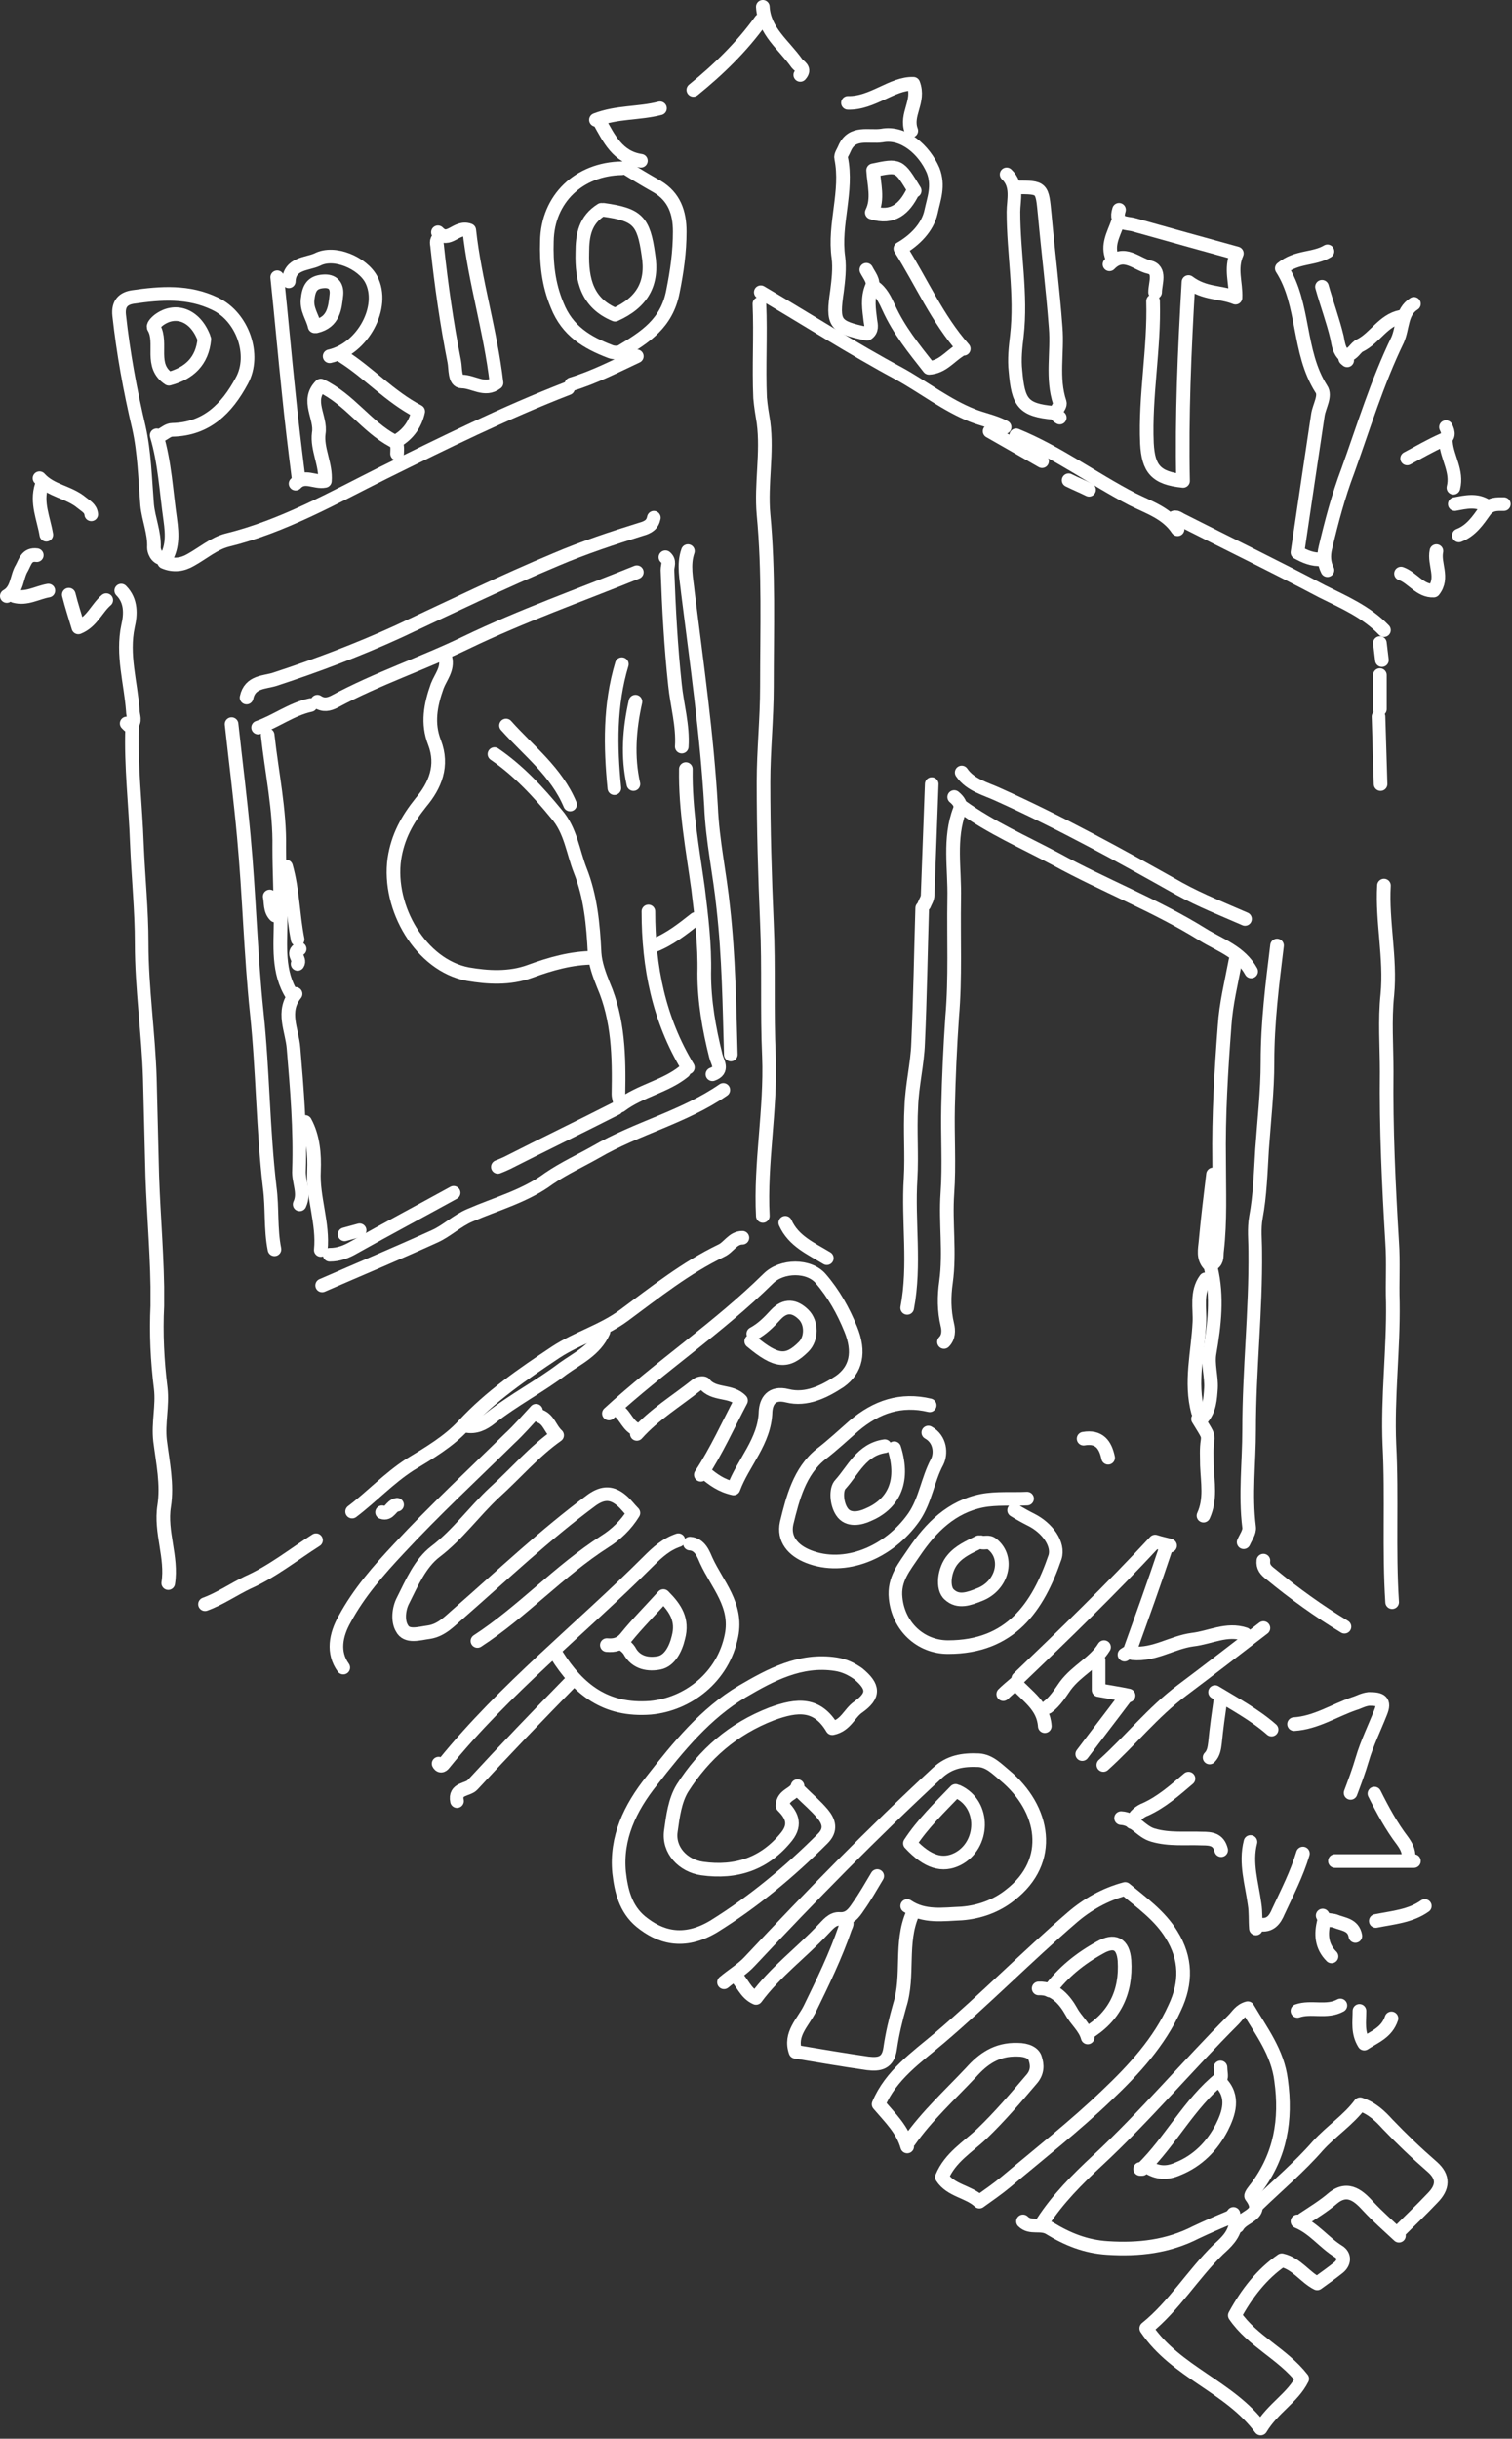 <svg width="222" height="358" viewBox="0 0 222 358" fill="none" xmlns="http://www.w3.org/2000/svg">
<rect x="0" y="0" width="222" height="358" fill="#333333" stroke="none"/>
<path d="M203.2 130C202.9 135.3 204.2 140.6 203.7 146C203.3 149.8 203.6 153.5 203.6 157.3C203.5 165.7 203.9 174 204.4 182.4C204.6 185.3 204.4 188.3 204.5 191.2C204.6 198.2 203.7 205.1 204 212.1C204.4 219.8 203.9 227.5 204.4 235.2" stroke="white" stroke-width="2" stroke-miterlimit="10" stroke-linecap="round" stroke-linejoin="round"/>
<path d="M150.8 220C148.6 220.1 146.3 219.9 144.2 220.3C139.7 221.2 136.7 224.2 134.2 227.9C132.8 230 131.2 231.8 131.5 234.6C131.9 238.7 135.1 241.8 139.2 241.8C148.4 241.8 152.4 235.9 154.9 228.6C155.5 226.7 153.8 224.3 151.4 223.1C150.6 222.7 149.7 222.2 148.9 221.7" stroke="white" stroke-width="2" stroke-miterlimit="10" stroke-linecap="round" stroke-linejoin="round"/>
<path d="M96 76C95.8 77 95.2 77.4 94.1 77.7C89.9 79 85.7 80.4 81.7 82.1C73.8 85.4 66.2 89.1 58.5 92.7C52.6 95.4 46.5 97.7 40.4 99.7C38.9 100.2 36.7 100 36.2 102.4" stroke="white" stroke-width="2" stroke-miterlimit="10" stroke-linecap="round" stroke-linejoin="round"/>
<path d="M136.5 206.3C132.3 205.3 128.7 206.5 125.4 209.3C123.8 210.7 122.2 212.2 120.5 213.5C117.4 216 116.4 219.9 115.5 223.6C115 225.9 116.4 227.6 118.7 228.5C124 230.6 130.5 228 134.2 222.7C135.9 220.2 136.2 217.2 137.6 214.6C138.2 213.4 138.1 211.3 136.3 210.3" stroke="white" stroke-width="2" stroke-miterlimit="10" stroke-linecap="round" stroke-linejoin="round"/>
<path d="M106.2 160C100.4 164 93.5 165.6 87.5 169.1C85.2 170.4 82.8 171.5 80.6 173C77.1 175.6 72.9 176.7 69 178.4C67.1 179.2 65.6 180.7 63.8 181.5C58.3 184 52.8 186.3 47.3 188.7" stroke="white" stroke-width="2" stroke-miterlimit="10" stroke-linecap="round" stroke-linejoin="round"/>
<path d="M65.4 96.6C65.8 98.2 64.7 99.4 64.2 100.7C63.2 103.5 62.7 106.2 63.8 109C65.1 112.4 63.9 115.3 61.8 117.8C59.8 120.3 58.4 122.8 57.9 126.1C56.9 133.3 61.8 141.7 68.7 143C71.6 143.5 74.8 143.7 77.8 142.6C80.8 141.5 83.9 140.6 87.2 140.6" stroke="white" stroke-width="2" stroke-miterlimit="10" stroke-linecap="round" stroke-linejoin="round"/>
<path d="M134 280.9C132.1 285.2 133.5 290 132.1 294.4C131.5 296.5 131 298.6 130.7 300.7C130.4 302.9 129.1 303.1 127.4 302.9C123.9 302.4 120.4 301.8 116.8 301.2C115.9 298.6 117.9 296.9 118.9 294.9C120.8 291 122.7 287.1 124.1 283C124.3 282.5 124.5 282.3 124.1 281.9" stroke="white" stroke-width="2" stroke-miterlimit="10" stroke-linecap="round" stroke-linejoin="round"/>
<path d="M103.5 216.2C104.7 217.2 105.9 218.1 107.7 218.5C109.1 214.7 112.3 211.6 112.4 207.2C112.5 205.8 113.2 204.3 115.6 204.9C118.4 205.6 121 204.3 123.3 202.8C125.7 201.1 126.3 198.5 124.9 195.1C123.8 192.4 122.4 189.9 120.5 187.7C118.8 185.7 114.8 185.7 112.8 187.7C105.5 194.9 96.9 200.6 89.4 207.5" stroke="white" stroke-width="2" stroke-miterlimit="10" stroke-linecap="round" stroke-linejoin="round"/>
<path d="M133.2 315.1C132.5 312.6 130.7 310.9 129 308.9C130.8 304.6 134.6 302 137.9 299.2C144.6 293.5 150.8 287.2 157.4 281.5C159.6 279.6 162.2 278.1 165.2 277.3C167.6 279.3 170.3 281.2 172 284C174.2 287.5 174.2 291.1 172.5 294.7C170.2 299.8 166.5 303.8 162.5 307.6C157.8 312.1 152.7 316.1 147.7 320.3C146.5 321.3 145.2 322.2 143.8 323.2C142.2 321.7 139.6 321.6 138.3 319.6C139.5 316.7 142.1 315.2 144.2 313.2C146.8 310.7 149.1 308 151.4 305.3C152.4 304.2 152.3 303.1 152 302.2C151.8 301.4 150.8 300.9 149.4 300.9C146.3 300.8 144.3 302.3 142.6 304.2C139.5 307.5 136.1 310.6 133.5 314.3" stroke="white" stroke-width="2" stroke-miterlimit="10" stroke-linecap="round" stroke-linejoin="round"/>
<path d="M19.4 106.8C19.2 112.5 19.9 118.2 20.1 123.9C20.3 128.8 20.8 133.6 20.8 138.5C20.8 145.1 21.8 151.7 22 158.3C22.1 162.3 22.2 166.4 22.3 170.4C22.4 176.5 23 182.7 23.1 188.9C23.1 189.8 23.1 190.7 23.1 191.7C22.9 195.7 23.1 199.8 23.6 203.8C23.9 206.4 23.2 208.9 23.5 211.5C23.9 214.7 24.6 217.9 24.1 221.1C23.5 224.9 25.3 228.6 24.7 232.4" stroke="white" stroke-width="2" stroke-miterlimit="10" stroke-linecap="round" stroke-linejoin="round"/>
<path d="M141.5 51.2C137.6 46.8 135.3 41.4 132.2 36.5C134.3 35.3 136.2 33.4 136.7 31.1C137.1 29.2 137.9 27.3 137 25C135.7 22 132.7 19.3 129.5 19.9C127.6 20.2 125.1 19.2 124 21.8C123.8 22.3 123.4 22.8 123.5 23.2C124.5 28.1 122.4 32.9 123.1 37.8C123.3 39.4 123.1 41.1 122.9 42.7C122.2 47.5 122.5 48 127.3 49C128.1 48.5 127.9 47.7 127.8 47.1C127.6 45.4 127.3 43.8 128 42.1C128.4 41.3 127.6 40.4 127.2 39.6" stroke="white" stroke-width="2" stroke-miterlimit="10" stroke-linecap="round" stroke-linejoin="round"/>
<path d="M101 80.9C100.3 82.9 100.8 85 101 87C102.3 97.4 103.8 107.9 104.4 118.4C104.6 123.4 105.7 128.3 106.2 133.3C107 140.4 107.1 147.6 107.3 154.8" stroke="white" stroke-width="2" stroke-miterlimit="10" stroke-linecap="round" stroke-linejoin="round"/>
<path d="M70.1 240.9C76.7 236.6 82.1 230.6 88.8 226.3C90.4 225.3 91.9 223.9 93 222.1C92.4 221.5 91.9 220.8 91.3 220.3C89.9 219.1 88.6 219 86.9 220.2C80 225.3 73.8 231.2 67.4 236.8C66.1 237.9 64.9 239.3 63 239.6C61.5 239.8 59.7 240.4 59 239C58.4 238 58.5 236.2 59.2 234.9C60.5 232.3 61.7 229.5 63.9 227.8C67.2 225.3 69.6 221.9 72.6 219.1C75.7 216.3 78.4 213.1 81.8 210.7C80.8 209.8 80.6 208.4 79.3 207.9" stroke="white" stroke-width="2" stroke-miterlimit="10" stroke-linecap="round" stroke-linejoin="round"/>
<path d="M78.7 207.1C77.4 208.5 76.2 209.9 74.8 211.2C69.4 216.5 63.8 221.7 58.599 227.3C55.599 230.5 52.7 233.8 50.599 237.7C49.3 240 48.8 242.6 50.4 244.8" stroke="white" stroke-width="2" stroke-miterlimit="10" stroke-linecap="round" stroke-linejoin="round"/>
<path d="M117.5 263C118.6 264.1 119.8 265.1 120.8 266.3C121.7 267.4 122.1 268.6 120.8 269.9C115.9 274.8 110.6 279.2 104.8 282.8C100.3 285.5 96.8 284.3 94.1 282.1C91.8 280.2 91.2 277.5 90.9 274.9C90.4 269.8 92.5 265.4 95.7 261.4C99.6 256.4 103.6 251.5 109 248.3C113.1 245.9 117.5 243.5 122.7 244.3C124 244.5 125 245 126 245.7C128.3 247.6 128.4 248.9 126 250.6C124.7 251.5 124.2 253.3 122.2 253.7C120 250 117.1 250.2 113.3 251.6C107.6 253.8 103.4 257.5 100.2 262.5C99.1 264.3 98.8 266.6 98.5 268.8C98.1 271.6 100.3 273.9 103.1 274.3C108.1 275 112.3 273.6 115.5 269.6C117 267.7 116.1 266.3 114.9 265.1C114.9 263.4 116.8 263.4 117.1 262.2" stroke="white" stroke-width="2" stroke-miterlimit="10" stroke-linecap="round" stroke-linejoin="round"/>
<path d="M141.2 113.4C142.5 115.3 144.8 115.8 146.7 116.7C155.8 120.8 164.5 125.6 173.2 130.5C176.3 132.2 179.6 133.5 182.8 134.9" stroke="white" stroke-width="2" stroke-miterlimit="10" stroke-linecap="round" stroke-linejoin="round"/>
<path d="M111.5 44.6C111.7 49.2 111.4 53.8 111.6 58.4C111.7 59.6 111.9 60.8 112.1 62C112.7 66.5 111.7 71 112.1 75.5C112.9 83.9 112.6 92.4 112.6 100.8C112.6 105.5 112.1 110.2 112.1 114.8C112.1 121.7 112.3 128.6 112.6 135.5C112.9 142 112.6 148.5 112.9 155.1C113.2 162.9 111.6 170.7 112 178.5" stroke="white" stroke-width="2" stroke-miterlimit="10" stroke-linecap="round" stroke-linejoin="round"/>
<path d="M101.3 226.6C102.8 226.7 103.3 228.2 103.7 229.1C105.3 232.6 108.3 235.6 107.4 240.1C106.2 246.2 101 250.2 95.5 250.7C88.9 251.2 84.9 248 81.7 242.9" stroke="white" stroke-width="2" stroke-miterlimit="10" stroke-linecap="round" stroke-linejoin="round"/>
<path d="M34 106.3C34.6 111.8 35.3 117.3 35.8 122.8C36.6 131.4 36.8 140.1 37.7 148.7C38.6 157.2 38.6 165.8 39.6 174.3C40 177.3 39.7 180.4 40.3 183.4" stroke="white" stroke-width="2" stroke-miterlimit="10" stroke-linecap="round" stroke-linejoin="round"/>
<path d="M181.4 141C180.8 144.2 180 147.4 179.8 150.6C179.3 157.2 178.9 163.8 179 170.4C179 174.8 179.2 179.2 178.7 183.6C178.6 184.3 178.8 185 178.1 185.5" stroke="white" stroke-width="2" stroke-miterlimit="10" stroke-linecap="round" stroke-linejoin="round"/>
<path d="M39.3 107.9C39.9 113.4 41.1 118.9 41 124.4C41 128 41.2 131.6 41.2 135.1C41.2 138.7 40.7 142.7 42.9 146.1" stroke="white" stroke-width="2" stroke-miterlimit="10" stroke-linecap="round" stroke-linejoin="round"/>
<path d="M91.3 24.7C85 24.8 80.4 29.2 80.3 35.4C80.2 38.6 80.5 41.7 81.8 44.8C83.3 48.6 86.2 50.3 89.6 51.6C90.1 51.8 90.8 51.8 91.2 51.6C94.7 49.5 97.9 47.5 98.8 42.8C99.4 39.8 99.8 37 99.8 34C99.8 31.2 99 28.9 96.5 27.4C94.9 26.5 93.4 25.6 91.8 24.6" stroke="white" stroke-width="2" stroke-miterlimit="10" stroke-linecap="round" stroke-linejoin="round"/>
<path d="M23.601 63.9C24.201 63.6 24.701 63.1 25.3 63.1C30.3 63 33.3 60 35.501 55.9C37.6 52.1 35.6 46.5 31.601 44.6C27.701 42.7 23.601 43 19.5 43.6C18.201 43.8 17.3 44.5 17.5 46.3C18.101 51.8 19.101 57.3 20.401 62.8C21.201 66.4 21.3 70.3 21.601 74.1C21.8 76.2 22.701 78.2 22.601 80.4C22.601 80.8 22.901 81.9 23.901 82" stroke="white" stroke-width="2" stroke-miterlimit="10" stroke-linecap="round" stroke-linejoin="round"/>
<path d="M83.4 57C74.1 60.6 65.2 65 56.3 69.4C48.9 73.1 41.5 77.3 33.3 79.3C31.4 79.8 29.8 81.2 28 82.2C26.8 82.9 25.5 83.1 24.1 82.5" stroke="white" stroke-width="2" stroke-miterlimit="10" stroke-linecap="round" stroke-linejoin="round"/>
<path d="M187.5 138.8C186.8 144.5 186.1 150.1 186.1 155.9C186.1 160.2 185.6 164.5 185.3 168.8C185.1 172.1 185 175.5 184.4 178.7C184.1 180.4 184.3 182 184.3 183.7C184.4 192.4 183.4 201.1 183.4 209.9C183.4 214.7 182.8 219.4 183.4 224.2C183.5 224.9 182.9 225.7 182.6 226.4" stroke="white" stroke-width="2" stroke-miterlimit="10" stroke-linecap="round" stroke-linejoin="round"/>
<path d="M181.1 325C180.3 325.9 181.6 325.9 181.7 326.8C182.6 325.2 185.8 325.2 183.7 322.4C183.6 322.2 184.2 321.5 184.5 321.1C188 316.4 188.9 311.2 188.1 305.4C187.6 301.3 185.2 298.2 183.2 294.8C182.1 295.1 181.7 295.9 181.1 296.5C174.3 303.3 168.1 310.7 161.1 317.2C158.2 319.9 155.3 322.8 153.1 326.2" stroke="white" stroke-width="2" stroke-miterlimit="10" stroke-linecap="round" stroke-linejoin="round"/>
<path d="M133.2 279.8C135.7 281.5 138.5 281 141.2 280.9C143.8 280.7 146.3 279.8 148.3 278.2C154.8 273.2 153.4 265.5 147.5 260.6C146.4 259.7 145.3 258.5 143.7 258.4C141.4 258.3 139.4 258.6 137.6 260.3C128.1 269.1 119 278.4 110.1 287.9C109 289.1 107.6 289.9 106.3 291" stroke="white" stroke-width="2" stroke-miterlimit="10" stroke-linecap="round" stroke-linejoin="round"/>
<path d="M203.2 92.5C200.6 89.8 197.3 88.4 194.1 86.8C187.3 83.2 180.3 79.8 173.4 76.3C173 76.1 172.5 75.6 172 76.3" stroke="white" stroke-width="2" stroke-miterlimit="10" stroke-linecap="round" stroke-linejoin="round"/>
<path d="M72.6 110.7C76.1 113.1 79 116.2 81.7 119.5C83.8 121.9 84.1 125 85.2 127.8C86.7 131.6 87.1 135.7 87.3 139.9C87.4 141.5 88 143.1 88.6 144.6C90.8 149.7 90.9 155.1 90.8 160.6C90.8 161.1 91 161.5 91.1 162.3C94 160.1 97.7 159.5 100.4 157.3" stroke="white" stroke-width="2" stroke-miterlimit="10" stroke-linecap="round" stroke-linejoin="round"/>
<path d="M207.6 44.6C205.7 45.8 206 48.1 205.2 49.9C202.2 56.1 200.2 62.7 197.9 69.1C196.5 72.8 195.5 76.6 194.6 80.4C194.3 81.6 194.4 82.7 194.9 83.7" stroke="white" stroke-width="2" stroke-miterlimit="10" stroke-linecap="round" stroke-linejoin="round"/>
<path d="M135.4 133.3C135.2 139.9 135.1 146.5 134.8 153.1C134.7 156.2 133.9 159.3 133.8 162.5C133.6 166 133.9 169.5 133.7 173C133.3 179.3 134.4 185.7 133.2 192" stroke="white" stroke-width="2" stroke-miterlimit="10" stroke-linecap="round" stroke-linejoin="round"/>
<path d="M140.1 117C140.7 117.5 141.2 118.1 140.9 118.9C139.3 123.1 140.2 127.5 140.1 131.9C140 137.7 140.3 143.5 139.8 149.3C139.5 153.7 139.3 158.1 139.2 162.5C139.1 166.7 139.4 171 139.1 175.2C138.8 179.5 139.5 183.8 138.9 188.2C138.6 190.3 138.6 192.4 139.1 194.5C139.3 195.3 139.3 196.3 138.6 197" stroke="white" stroke-width="2" stroke-miterlimit="10" stroke-linecap="round" stroke-linejoin="round"/>
<path d="M180.6 325.5C178.9 326.2 177.3 326.9 175.6 327.7C171.5 329.8 167.2 330.3 162.6 330C159.4 329.8 156.7 328.7 154.1 327.1C152.8 326.3 151.3 327.2 150.2 326.1" stroke="white" stroke-width="2" stroke-miterlimit="10" stroke-linecap="round" stroke-linejoin="round"/>
<path d="M185.5 239C181.6 242 177.6 245.1 173.6 248.1C169.3 251.3 166 255.5 162 259.1" stroke="white" stroke-width="2" stroke-miterlimit="10" stroke-linecap="round" stroke-linejoin="round"/>
<path d="M141.2 118.4C145.5 121.5 150.3 123.6 155 126.1C162.1 130 169.7 132.9 176.6 137.2C179.2 138.8 182.1 139.7 183.7 142.6" stroke="white" stroke-width="2" stroke-miterlimit="10" stroke-linecap="round" stroke-linejoin="round"/>
<path d="M171.8 226.9C171.2 226.7 170.5 226.6 169.6 226.3C163.2 233.2 156.4 239.8 149.5 246.4" stroke="white" stroke-width="2" stroke-miterlimit="10" stroke-linecap="round" stroke-linejoin="round"/>
<path d="M164.3 30.8C163.6 33 165.5 32.7 166.5 33C171.5 34.4 176.5 35.8 181.6 37.2C180.6 39.5 181.5 41.5 181.4 43.7C179.2 42.8 176.9 43.2 174.5 41.4C173.9 51.6 173.5 61.1 173.7 70.6C169.7 70.2 168.6 68.8 168.4 65.1C168.1 58.1 169.5 51.2 169.3 44.2" stroke="white" stroke-width="2" stroke-miterlimit="10" stroke-linecap="round" stroke-linejoin="round"/>
<path d="M149.2 63.9C155.3 66.4 160.5 70.3 166.3 73.3C168.7 74.5 171.3 75.3 172.9 77.7" stroke="white" stroke-width="2" stroke-miterlimit="10" stroke-linecap="round" stroke-linejoin="round"/>
<path d="M177.8 186.2C178.8 190.4 178.3 194.5 177.6 198.6C177.3 200.3 177.9 202.1 177.8 203.8C177.7 205.3 177.6 207 176.5 208.2" stroke="white" stroke-width="2" stroke-miterlimit="10" stroke-linecap="round" stroke-linejoin="round"/>
<path d="M194.9 36.9C192.9 38.1 190.4 37.6 188.2 39.4C191.6 44.7 190.5 51.6 194 57.1C194.7 58.1 193.7 59.6 193.5 60.9C192.5 67.6 191.5 74.3 190.5 81.1C191.6 81.7 192.7 82.2 194.1 82.1" stroke="white" stroke-width="2" stroke-miterlimit="10" stroke-linecap="round" stroke-linejoin="round"/>
<path d="M149.2 27.5C153.1 27.5 153 27.5 153.4 31.6C153.9 37.1 154.6 42.6 155 48.1C155.3 51.8 154.4 55.5 155.6 59.1C155.8 59.8 154.3 60.6 155.6 61.3" stroke="white" stroke-width="2" stroke-miterlimit="10" stroke-linecap="round" stroke-linejoin="round"/>
<path d="M109 181.7C107.6 181.7 107 183.1 105.9 183.6C100.7 186.1 96.2 189.7 91.6 193.1C88.5 195.4 84.8 196.4 81.6 198.5C76.8 201.7 72.1 204.9 68.1 209.2C65.9 211.6 63 213.3 60.2 215C57.1 217 54.6 219.7 51.7 221.9" stroke="white" stroke-width="2" stroke-miterlimit="10" stroke-linecap="round" stroke-linejoin="round"/>
<path d="M46.4 226.1C43.1 228.2 40 230.7 36.4 232.3C34.3 233.3 32.3 234.7 30.1 235.5" stroke="white" stroke-width="2" stroke-miterlimit="10" stroke-linecap="round" stroke-linejoin="round"/>
<path d="M88.6 195.5C87.4 198.2 84.8 199.4 82.7 200.9C79.3 203.5 75.4 205.5 72 208.2C71 209 69.8 209.6 68.4 209.3" stroke="white" stroke-width="2" stroke-miterlimit="10" stroke-linecap="round" stroke-linejoin="round"/>
<path d="M17.8 86.7C19.3 88.2 19.2 90.2 18.8 91.9C17.9 96.1 19.2 100.2 19.5 104.3C19.5 105.1 20 105.9 19.2 106.5C19.1 106.5 19 106.5 18.9 106.5C18.8 106.4 18.7 106.3 18.6 106.2" stroke="white" stroke-width="2" stroke-miterlimit="10" stroke-linecap="round" stroke-linejoin="round"/>
<path d="M184.7 323.6C187.6 320.8 190.8 318.1 193.5 315C195.5 312.8 198 311.2 199.7 308.9C201.5 309.5 202.7 310.7 203.7 311.8C205.8 314 208 316.1 210.3 318.1C212 319.6 211.9 321.1 210.3 322.7C208.7 324.4 207 326 205.3 327.7" stroke="white" stroke-width="2" stroke-miterlimit="10" stroke-linecap="round" stroke-linejoin="round"/>
<path d="M177 187.8C175.6 189.7 176.2 192.1 176.1 194.1C175.9 198.5 174.7 202.9 175.9 207.3" stroke="white" stroke-width="2" stroke-miterlimit="10" stroke-linecap="round" stroke-linejoin="round"/>
<path d="M99.6 226.1C97.8 226.7 96.5 227.9 95.2 229.2C85.2 239.2 74.1 247.9 65.2 258.9C64.9 259.3 64.6 259.3 64.4 258.9" stroke="white" stroke-width="2" stroke-miterlimit="10" stroke-linecap="round" stroke-linejoin="round"/>
<path d="M40.7 40.7C41.3 46.4 41.8 52.1 42.4 57.8C42.8 61.8 43.3 65.9 43.8 69.9" stroke="white" stroke-width="2" stroke-miterlimit="10" stroke-linecap="round" stroke-linejoin="round"/>
<path d="M83.9 246.8C79 251.8 74.1 256.9 69.4 262C68.7 262.8 66.7 262.5 67.1 264.4" stroke="white" stroke-width="2" stroke-miterlimit="10" stroke-linecap="round" stroke-linejoin="round"/>
<path d="M66.6 175.1C61.7 177.8 56.8 180.4 52 183.1C50.8 183.8 49.7 184.2 48.4 184.2" stroke="white" stroke-width="2" stroke-miterlimit="10" stroke-linecap="round" stroke-linejoin="round"/>
<path d="M179.2 305.7C181.3 307.8 180.4 310.3 179.4 312.3C178 315 175.9 317.2 172.9 318.4C171.3 319.1 169.9 319 168.5 318.1" stroke="white" stroke-width="2" stroke-miterlimit="10" stroke-linecap="round" stroke-linejoin="round"/>
<path d="M100.7 112.9C100.6 118.9 101.7 124.7 102.5 130.5C103 134.6 103.5 138.7 103.4 142.9C103.4 147 104.1 151 105.1 155C105.3 155.9 106.3 157.1 104.6 157.7" stroke="white" stroke-width="2" stroke-miterlimit="10" stroke-linecap="round" stroke-linejoin="round"/>
<path d="M140.6 263C144.7 264.9 144.5 270.9 140.6 272.9C138.4 274 136.2 273.4 133.6 270.6C135.5 267.7 137.9 265.4 140.3 262.9" stroke="white" stroke-width="2" stroke-miterlimit="10" stroke-linecap="round" stroke-linejoin="round"/>
<path d="M23 63.9C24.2 67.9 24.4 72.1 25 76.3C25.3 78.5 25.4 80.5 24.1 82.4" stroke="white" stroke-width="2" stroke-miterlimit="10" stroke-linecap="round" stroke-linejoin="round"/>
<path d="M136.8 115.1C136.6 120.5 136.4 125.9 136.2 131.4C136.2 131.9 135.9 132.3 135.7 132.8" stroke="white" stroke-width="2" stroke-miterlimit="10" stroke-linecap="round" stroke-linejoin="round"/>
<path d="M95.2 133.8C95.2 141.9 96.7 149.6 101 156.7" stroke="white" stroke-width="2" stroke-miterlimit="10" stroke-linecap="round" stroke-linejoin="round"/>
<path d="M190.5 326.1C192.9 327.1 194.4 329.2 196.5 330.5C197.5 331.1 197.4 332.2 196.5 332.9C195.5 333.7 194.5 334.4 193.4 335.2C191.6 334.3 190.4 332.3 188.2 331.8C185.3 333.8 183.1 336.6 181.3 339.9C183.9 343.7 188.3 345.5 191.2 349.2C189.8 352 186.9 353.5 185.1 356.5C180.5 350.3 172.7 348.3 168.3 341.8C172.4 338.5 175.1 333.9 178.9 330.2C180 329.2 181.1 328.2 181.4 326.6" stroke="white" stroke-width="2" stroke-miterlimit="10" stroke-linecap="round" stroke-linejoin="round"/>
<path d="M90.5 162.7C85.2 165.4 79.8 168 74.5 170.7C74.1 170.9 73.6 171.1 73.1 171.3" stroke="white" stroke-width="2" stroke-miterlimit="10" stroke-linecap="round" stroke-linejoin="round"/>
<path d="M64.3 34.1C65.9 35.8 67 33.1 68.9 33.8C69.7 41.2 72 48.5 72.9 56.2C71.2 57.5 69.5 56 67.8 56C66.7 56 66.9 54.1 66.7 53.1C65.6 47.5 64.8 41.9 64.2 36.3C64.2 35.9 63.9 35.3 64.5 34.9" stroke="white" stroke-width="2" stroke-miterlimit="10" stroke-linecap="round" stroke-linejoin="round"/>
<path d="M58.3 66.6C58.3 65.9 58.5 65.1 57.7 64.7C53.8 62.6 51.3 58.6 47.1 56.6C44.9 58.8 47.2 61.3 46.8 63.6C46.5 65.9 47.9 68.2 47.7 70.6C46.2 70.9 44.7 69.6 43.4 71" stroke="white" stroke-width="2" stroke-miterlimit="10" stroke-linecap="round" stroke-linejoin="round"/>
<path d="M182.8 239.9C180.1 239 177.7 240.4 175.1 240.7C172.1 241.1 169.5 243 166.3 242.7" stroke="white" stroke-width="2" stroke-miterlimit="10" stroke-linecap="round" stroke-linejoin="round"/>
<path d="M48.4 52.3C53.3 51.2 56.6 45 54.5 41C53.2 38.6 49.1 36.8 46.6 38.1C45.1 38.8 42.5 38.6 42.4 41.3" stroke="white" stroke-width="2" stroke-miterlimit="10" stroke-linecap="round" stroke-linejoin="round"/>
<path d="M93.5 84C85.1 87.4 76.6 90.4 68.5 94.3C62.1 97.4 55.4 99.6 49.1 103C48.3 103.4 47.5 103.6 46.6 103" stroke="white" stroke-width="2" stroke-miterlimit="10" stroke-linecap="round" stroke-linejoin="round"/>
<path d="M89.1 241.5C90.2 241.6 91.1 241.4 91.9 240.4C93.6 238.3 95.5 236.4 97.4 234.3C99.2 236.1 100.3 237.8 99.6 240.4C99.2 242.1 98.3 243.8 96.8 244.1C95.3 244.4 93.4 244.2 92.4 242.3C92.2 242 91.9 241.7 91.6 241.5" stroke="white" stroke-width="2" stroke-miterlimit="10" stroke-linecap="round" stroke-linejoin="round"/>
<path d="M147.8 25.6C149.5 27.2 148.8 29.4 148.8 31.1C148.8 37.2 150 43.2 149.3 49.3C149.1 51 148.9 52.7 149.1 54.5C149.5 59.1 150.2 60.2 154.7 60.6" stroke="white" stroke-width="2" stroke-miterlimit="10" stroke-linecap="round" stroke-linejoin="round"/>
<path d="M46.4 47.9C49 47.3 49.2 45.2 49.4 43.2C49.5 41.9 48.8 41.2 47.5 41.3C46.1 41.4 45.4 42 45.2 43.7C44.9 45.4 45.9 46.5 46.2 47.9" stroke="white" stroke-width="2" stroke-miterlimit="10" stroke-linecap="round" stroke-linejoin="round"/>
<path d="M110.6 195.8C111.9 195.1 112.9 194.1 113.9 193C115.3 191.5 116.7 191.7 118 193C119.2 194.2 119.2 196.5 118 197.7C115.6 200.1 114 200 110.3 196.9" stroke="white" stroke-width="2" stroke-miterlimit="10" stroke-linecap="round" stroke-linejoin="round"/>
<path d="M154.1 292.2C156.1 289.5 158.6 287.5 161.5 285.9C163.6 284.7 164.9 285.3 165.1 287.8C165.4 292.5 163.6 296.1 159.6 298.5" stroke="white" stroke-width="2" stroke-miterlimit="10" stroke-linecap="round" stroke-linejoin="round"/>
<path d="M111.7 42.9C118.5 46.9 125.2 51.2 132.1 54.9C135.7 56.9 139 59.5 142.8 61C144.3 61.6 146 61.9 147.5 62.7" stroke="white" stroke-width="2" stroke-miterlimit="10" stroke-linecap="round" stroke-linejoin="round"/>
<path d="M128.8 275.4C127.9 276.9 127 278.5 126 279.9C125.4 280.8 124.7 281.8 123.3 281.7C122.2 281.6 121.5 282.6 120.8 283.3C117.6 286.7 113.8 289.5 111 293.3C109.4 292.6 109 290.9 107.9 290" stroke="white" stroke-width="2" stroke-miterlimit="10" stroke-linecap="round" stroke-linejoin="round"/>
<path d="M175.9 208.3C177.3 210.6 177.4 210.6 177.3 211.5C177.1 212.7 177.2 213.9 177.2 215.1C177.3 217.6 177.8 220.1 176.7 222.5" stroke="white" stroke-width="2" stroke-miterlimit="10" stroke-linecap="round" stroke-linejoin="round"/>
<path d="M29.9 49.5C28.6 46.2 25.7 45.2 23.3 47C22.8 47.4 22.4 47.9 22.6 48.1C23.9 50.4 21.9 53.7 24.8 55.6C27.8 54.8 29.7 53 30 49.8" stroke="white" stroke-width="2" stroke-miterlimit="10" stroke-linecap="round" stroke-linejoin="round"/>
<path d="M102.9 216.5C105.2 213 106.9 209.2 108.8 205.6C107.3 204 104.8 204.9 103.4 203.1C103.3 203 102.7 203 102.3 203.3C99.3 205.7 96.1 207.6 93.5 210.5" stroke="white" stroke-width="2" stroke-miterlimit="10" stroke-linecap="round" stroke-linejoin="round"/>
<path d="M190 253.1C193.2 252.9 195.9 251.1 198.8 250.1C199.5 249.9 200.1 249.5 201 249.4C202.7 249.4 203.4 249.7 202.7 251.4C201.8 253.7 200.7 255.9 200 258.3C199.5 260 198.9 261.6 198.3 263.2" stroke="white" stroke-width="2" stroke-miterlimit="10" stroke-linecap="round" stroke-linejoin="round"/>
<path d="M164.6 266.9C166.6 267 167.5 268.9 169.3 269.4C171.7 270.1 174.1 269.8 176.5 269.9C177.8 269.9 178.9 270 179.3 271.6" stroke="white" stroke-width="2" stroke-miterlimit="10" stroke-linecap="round" stroke-linejoin="round"/>
<path d="M91.3 97.5C89.5 103.5 89.6 109.6 90.2 115.7" stroke="white" stroke-width="2" stroke-miterlimit="10" stroke-linecap="round" stroke-linejoin="round"/>
<path d="M178.1 172.4C177.7 175.7 177.3 179 177 182.3C176.9 183.4 176.6 184.6 177.5 185.6" stroke="white" stroke-width="2" stroke-miterlimit="10" stroke-linecap="round" stroke-linejoin="round"/>
<path d="M185.5 229.1C185.4 230 185.8 230.5 186.6 231.1C190 233.9 193.6 236.5 197.4 238.8" stroke="white" stroke-width="2" stroke-miterlimit="10" stroke-linecap="round" stroke-linejoin="round"/>
<path d="M134.3 28C132 24.2 132 24.2 128.2 25C128.3 27 129 29.2 128 31.2C131.1 32.2 132.8 30.6 134 28.2" stroke="white" stroke-width="2" stroke-miterlimit="10" stroke-linecap="round" stroke-linejoin="round"/>
<path d="M43.4 145.9C41.3 148.5 42.9 151.2 43.1 153.9C43.6 159.9 44.1 165.8 43.9 171.8C43.8 173.5 44.8 175.1 44 176.8" stroke="white" stroke-width="2" stroke-miterlimit="10" stroke-linecap="round" stroke-linejoin="round"/>
<path d="M74.3 106.5C77.6 110.2 81.7 113.3 83.7 118.1" stroke="white" stroke-width="2" stroke-miterlimit="10" stroke-linecap="round" stroke-linejoin="round"/>
<path d="M131.3 212.6C132.9 217.7 131 220.9 127.4 222.4C126.3 222.9 124.5 223.3 123.6 221.9C122.8 220.7 122.7 218.6 123.4 217.9C125.3 215.8 126.5 212.8 129.9 212.3" stroke="white" stroke-width="2" stroke-miterlimit="10" stroke-linecap="round" stroke-linejoin="round"/>
<path d="M179.2 303.5C179.2 304.1 179.4 304.9 179.2 305.1C174.6 308.8 171.9 314.3 167.7 318.4C167.7 318.4 167.5 318.4 167.4 318.4" stroke="white" stroke-width="2" stroke-miterlimit="10" stroke-linecap="round" stroke-linejoin="round"/>
<path d="M128.3 42.1C129.4 42.8 130 44.1 130.5 45.2C132 48.5 134.2 51.2 136.4 54C138.3 53.9 139.4 52.4 140.8 51.5" stroke="white" stroke-width="2" stroke-miterlimit="10" stroke-linecap="round" stroke-linejoin="round"/>
<path d="M50.3 52.3C54.1 54.7 57.2 58.2 61.4 60.4C61 62.2 60 63.7 58.3 64.7" stroke="white" stroke-width="2" stroke-miterlimit="10" stroke-linecap="round" stroke-linejoin="round"/>
<path d="M93.3 103C92.4 107 92.1 111.1 93 115.1" stroke="white" stroke-width="2" stroke-miterlimit="10" stroke-linecap="round" stroke-linejoin="round"/>
<path d="M183.6 270.4C182.8 273.5 183.8 276.5 184.2 279.5C184.4 280.7 184.3 281.9 184.4 283.1" stroke="white" stroke-width="2" stroke-miterlimit="10" stroke-linecap="round" stroke-linejoin="round"/>
<path d="M191.3 272.1C190.4 275.1 189 277.8 187.7 280.6C187.2 281.8 186.5 282.8 184.9 282.5" stroke="white" stroke-width="2" stroke-miterlimit="10" stroke-linecap="round" stroke-linejoin="round"/>
<path d="M111.7 3C108.9 6.9 105.5 10.2 101.8 13.2" stroke="white" stroke-width="2" stroke-miterlimit="10" stroke-linecap="round" stroke-linejoin="round"/>
<path d="M97.7 81.8C98.4 82.4 98 83 98 83.7C98.2 89.3 98.5 94.9 99.1 100.5C99.4 103.5 100.3 106.5 100.1 109.6" stroke="white" stroke-width="2" stroke-miterlimit="10" stroke-linecap="round" stroke-linejoin="round"/>
<path d="M44.8 164.7C46 166.9 46.2 169.5 46.1 171.9C45.9 175.8 47.5 179.6 47.1 183.5" stroke="white" stroke-width="2" stroke-miterlimit="10" stroke-linecap="round" stroke-linejoin="round"/>
<path d="M42 127.2C43 130.7 43 134.4 43.7 137.9" stroke="white" stroke-width="2" stroke-miterlimit="10" stroke-linecap="round" stroke-linejoin="round"/>
<path d="M194.1 42.1C194.8 44.6 195.7 47 196.3 49.5C196.5 50.5 196.6 51.5 197.4 52.2" stroke="white" stroke-width="2" stroke-miterlimit="10" stroke-linecap="round" stroke-linejoin="round"/>
<path d="M199.6 295.2C199.6 296.8 199.3 298.4 200.3 300C201.8 299 203.6 298.4 204.3 296.3" stroke="white" stroke-width="2" stroke-miterlimit="10" stroke-linecap="round" stroke-linejoin="round"/>
<path d="M202.4 105.2C202.5 108.5 202.6 111.8 202.7 115.1" stroke="white" stroke-width="2" stroke-miterlimit="10" stroke-linecap="round" stroke-linejoin="round"/>
<path d="M133.8 19.2C132.9 16.8 135.1 14.9 134.1 12.3C131 12.2 128.1 15.2 124.5 15.1" stroke="white" stroke-width="2" stroke-miterlimit="10" stroke-linecap="round" stroke-linejoin="round"/>
<path d="M201.8 263.3C203 265.7 204.3 268.1 205.9 270.2C206.4 270.9 206.9 271.7 206.8 272.7" stroke="white" stroke-width="2" stroke-miterlimit="10" stroke-linecap="round" stroke-linejoin="round"/>
<path d="M179.2 249.5C178.9 251.6 178.6 253.7 178.4 255.8C178.3 256.6 178.2 257.4 177.6 258" stroke="white" stroke-width="2" stroke-miterlimit="10" stroke-linecap="round" stroke-linejoin="round"/>
<path d="M165.2 249.2C163.1 252 161 254.7 158.9 257.5" stroke="white" stroke-width="2" stroke-miterlimit="10" stroke-linecap="round" stroke-linejoin="round"/>
<path d="M171.2 227.2C169.5 232.3 167.7 237.3 165.9 242.3C165.8 242.5 165.4 242.7 165.1 242.9" stroke="white" stroke-width="2" stroke-miterlimit="10" stroke-linecap="round" stroke-linejoin="round"/>
<path d="M174.5 261.1C172.5 262.8 170.6 264.5 168.2 265.6C167.4 265.9 166.6 266.5 166.2 267.5" stroke="white" stroke-width="2" stroke-miterlimit="10" stroke-linecap="round" stroke-linejoin="round"/>
<path d="M191.3 325.8C192.8 324.8 194.3 323.9 195.7 322.7C198 320.8 199.7 322.6 200.9 323.9C202.3 325.4 203.9 326.8 205.4 328.2" stroke="white" stroke-width="2" stroke-miterlimit="10" stroke-linecap="round" stroke-linejoin="round"/>
<path d="M162.1 241.8C160.7 244.1 158.1 245.2 156.4 247.5C155.7 248.5 154.9 249.8 153.8 250.6" stroke="white" stroke-width="2" stroke-miterlimit="10" stroke-linecap="round" stroke-linejoin="round"/>
<path d="M161.3 243.7V248.1C162.9 248.4 164.3 248.6 165.7 248.9" stroke="white" stroke-width="2" stroke-miterlimit="10" stroke-linecap="round" stroke-linejoin="round"/>
<path d="M205.7 46.5C203.1 47 201.9 49.6 199.7 50.7C199 51 198.7 52 197.8 52.1C197.7 52.1 197.6 52.4 197.5 52.6C197.5 52.7 197.7 52.8 197.8 52.9" stroke="white" stroke-width="2" stroke-miterlimit="10" stroke-linecap="round" stroke-linejoin="round"/>
<path d="M145.3 63.3C147.9 64.8 150.4 66.2 153 67.7" stroke="white" stroke-width="2" stroke-miterlimit="10" stroke-linecap="round" stroke-linejoin="round"/>
<path d="M5.8 70.2C7.5 72.1 10.1 72.2 12 73.8C12.6 74.3 13.3 74.6 13.4 75.5" stroke="white" stroke-width="2" stroke-miterlimit="10" stroke-linecap="round" stroke-linejoin="round"/>
<path d="M45.6 103.5C42.8 104.1 40.5 105.9 37.9 106.8" stroke="white" stroke-width="2" stroke-miterlimit="10" stroke-linecap="round" stroke-linejoin="round"/>
<path d="M93.5 52.3C90.3 53.8 87.2 55.4 83.9 56.4" stroke="white" stroke-width="2" stroke-miterlimit="10" stroke-linecap="round" stroke-linejoin="round"/>
<path d="M6.1 71.3C5.3 73.8 6.4 76.1 6.8 78.5" stroke="white" stroke-width="2" stroke-miterlimit="10" stroke-linecap="round" stroke-linejoin="round"/>
<path d="M5.4 81.5C3.9 81.3 3.7 82.5 3.2 83.4C2.4 84.7 2.6 86.6 1 87.5" stroke="white" stroke-width="2" stroke-miterlimit="10" stroke-linecap="round" stroke-linejoin="round"/>
<path d="M115.3 179.5C116.5 182.2 119.1 183.3 121.4 184.7" stroke="white" stroke-width="2" stroke-miterlimit="10" stroke-linecap="round" stroke-linejoin="round"/>
<path d="M178.4 248.4C181.2 250.1 184.2 251.7 186.7 253.9" stroke="white" stroke-width="2" stroke-miterlimit="10" stroke-linecap="round" stroke-linejoin="round"/>
<path d="M212.3 65C212.5 67.2 214 69.2 213.4 71.6" stroke="white" stroke-width="2" stroke-miterlimit="10" stroke-linecap="round" stroke-linejoin="round"/>
<path d="M207.6 273.2H196" stroke="white" stroke-width="2" stroke-miterlimit="10" stroke-linecap="round" stroke-linejoin="round"/>
<path d="M147.3 248.7C147.8 248.2 148.4 247.7 149.1 247.1C150.8 249 153.2 250.4 153.4 253.4" stroke="white" stroke-width="2" stroke-miterlimit="10" stroke-linecap="round" stroke-linejoin="round"/>
<path d="M102.1 134.9C100.2 136.4 98.3 137.9 96 138.8" stroke="white" stroke-width="2" stroke-miterlimit="10" stroke-linecap="round" stroke-linejoin="round"/>
<path d="M209.2 279.8C207.1 281.3 204.5 281.5 202 282" stroke="white" stroke-width="2" stroke-miterlimit="10" stroke-linecap="round" stroke-linejoin="round"/>
<path d="M169.6 42.9C169.6 41.6 170.5 39.6 168.7 39.2C166.9 38.8 165 36.6 162.9 38.8" stroke="white" stroke-width="2" stroke-miterlimit="10" stroke-linecap="round" stroke-linejoin="round"/>
<path d="M152.5 291.9C154.9 291.8 156.4 293.7 157.3 295.3C158 296.6 159.3 297.6 159.7 299.1" stroke="white" stroke-width="2" stroke-miterlimit="10" stroke-linecap="round" stroke-linejoin="round"/>
<path d="M96.9 15.9C93.8 16.7 90.6 16.4 87.5 17.6" stroke="white" stroke-width="2" stroke-miterlimit="10" stroke-linecap="round" stroke-linejoin="round"/>
<path d="M194.4 282C193.9 283.9 194 285.7 195.5 287.2" stroke="white" stroke-width="2" stroke-miterlimit="10" stroke-linecap="round" stroke-linejoin="round"/>
<path d="M88 17.8C89.4 20.3 90.7 23.1 94.1 23.6" stroke="white" stroke-width="2" stroke-miterlimit="10" stroke-linecap="round" stroke-linejoin="round"/>
<path d="M210.9 80.9C210.5 82.8 212 84.8 210.5 86.7C208.5 86.8 207.4 84.8 205.7 84.2" stroke="white" stroke-width="2" stroke-miterlimit="10" stroke-linecap="round" stroke-linejoin="round"/>
<path d="M212.3 62.7C212.7 63.5 212.8 64.2 211.8 64.6C210 65.4 208.3 66.4 206.6 67.3" stroke="white" stroke-width="2" stroke-miterlimit="10" stroke-linecap="round" stroke-linejoin="round"/>
<path d="M164.1 32.7C163.5 34.4 162.5 36 163.3 37.9" stroke="white" stroke-width="2" stroke-miterlimit="10" stroke-linecap="round" stroke-linejoin="round"/>
<path d="M199 284.2C198.7 282.5 197.2 282.5 196 282C195.4 281.8 194.5 282 194.2 281.2" stroke="white" stroke-width="2" stroke-miterlimit="10" stroke-linecap="round" stroke-linejoin="round"/>
<path d="M7.1 86.7C5.4 87 3.9 88 2.1 87.5" stroke="white" stroke-width="2" stroke-miterlimit="10" stroke-linecap="round" stroke-linejoin="round"/>
<path d="M196.8 294.4C194.8 295.5 192.5 294.5 190.5 295.2" stroke="white" stroke-width="2" stroke-miterlimit="10" stroke-linecap="round" stroke-linejoin="round"/>
<path d="M220.8 74C219.8 74 218.8 73.9 218 75C217 76.4 216 77.9 214.2 78.6" stroke="white" stroke-width="2" stroke-miterlimit="10" stroke-linecap="round" stroke-linejoin="round"/>
<path d="M202.6 99.1V104.1" stroke="white" stroke-width="2" stroke-miterlimit="10" stroke-linecap="round" stroke-linejoin="round"/>
<path d="M10.1 87.3C10.5 88.9 11 90.4 11.5 92.1C13.5 91.3 14.2 89.3 15.6 88.1" stroke="white" stroke-width="2" stroke-miterlimit="10" stroke-linecap="round" stroke-linejoin="round"/>
<path d="M162.7 214C162.3 212.1 161.4 210.8 159.1 211.2" stroke="white" stroke-width="2" stroke-miterlimit="10" stroke-linecap="round" stroke-linejoin="round"/>
<path d="M218.3 74.3C216.8 73.3 215.2 73.7 213.6 74" stroke="white" stroke-width="2" stroke-miterlimit="10" stroke-linecap="round" stroke-linejoin="round"/>
<path d="M156.9 70.5C157.9 71 158.9 71.4 159.9 71.9" stroke="white" stroke-width="2" stroke-miterlimit="10" stroke-linecap="round" stroke-linejoin="round"/>
<path d="M90.8 207.1C91.9 207.9 92.2 209.4 93.6 209.9" stroke="white" stroke-width="2" stroke-miterlimit="10" stroke-linecap="round" stroke-linejoin="round"/>
<path d="M39.6 131.6C39.8 132.5 39.6 133.6 40.4 134.4" stroke="white" stroke-width="2" stroke-miterlimit="10" stroke-linecap="round" stroke-linejoin="round"/>
<path d="M202.6 94.4C202.7 95.2 202.8 96.1 202.9 96.9" stroke="white" stroke-width="2" stroke-miterlimit="10" stroke-linecap="round" stroke-linejoin="round"/>
<path d="M44 139.3C42.7 139.9 44.2 140.8 43.7 141.5" stroke="white" stroke-width="2" stroke-miterlimit="10" stroke-linecap="round" stroke-linejoin="round"/>
<path d="M58.3 220.9C57.4 221 57.2 222.4 56.1 222" stroke="white" stroke-width="2" stroke-miterlimit="10" stroke-linecap="round" stroke-linejoin="round"/>
<path d="M52.8 180.6C52.1 180.8 51.3 181 50.6 181.2" stroke="white" stroke-width="2" stroke-miterlimit="10" stroke-linecap="round" stroke-linejoin="round"/>
<path d="M143.7 226.4C142.3 227.1 140.9 227.7 139.9 228.9C138.6 230.4 138.3 233.2 139.4 234.1C140.7 235.3 142.3 234.7 143.8 234.1C147.2 232.8 148.2 228.7 145.7 226.7C145.1 226.2 144.6 226.6 144 226.4" stroke="white" stroke-width="2" stroke-miterlimit="10" stroke-linecap="round" stroke-linejoin="round"/>
<path d="M88.3 30.8C85.9 32.3 85.5 34.5 85.5 37.1C85.4 41.1 86.2 44.5 90.3 46.2C94.3 44.4 95.9 41.6 95.2 37.4C94.5 32.4 93.6 31.5 88.6 30.8" stroke="white" stroke-width="2" stroke-miterlimit="10" stroke-linecap="round" stroke-linejoin="round"/>
<path d="M112 1C112.2 4.6 115.1 6.6 117 9.3C117.4 9.8 118.3 10.1 117.5 11" stroke="white" stroke-width="2" stroke-miterlimit="10" stroke-linecap="round" stroke-linejoin="round"/>
</svg>
